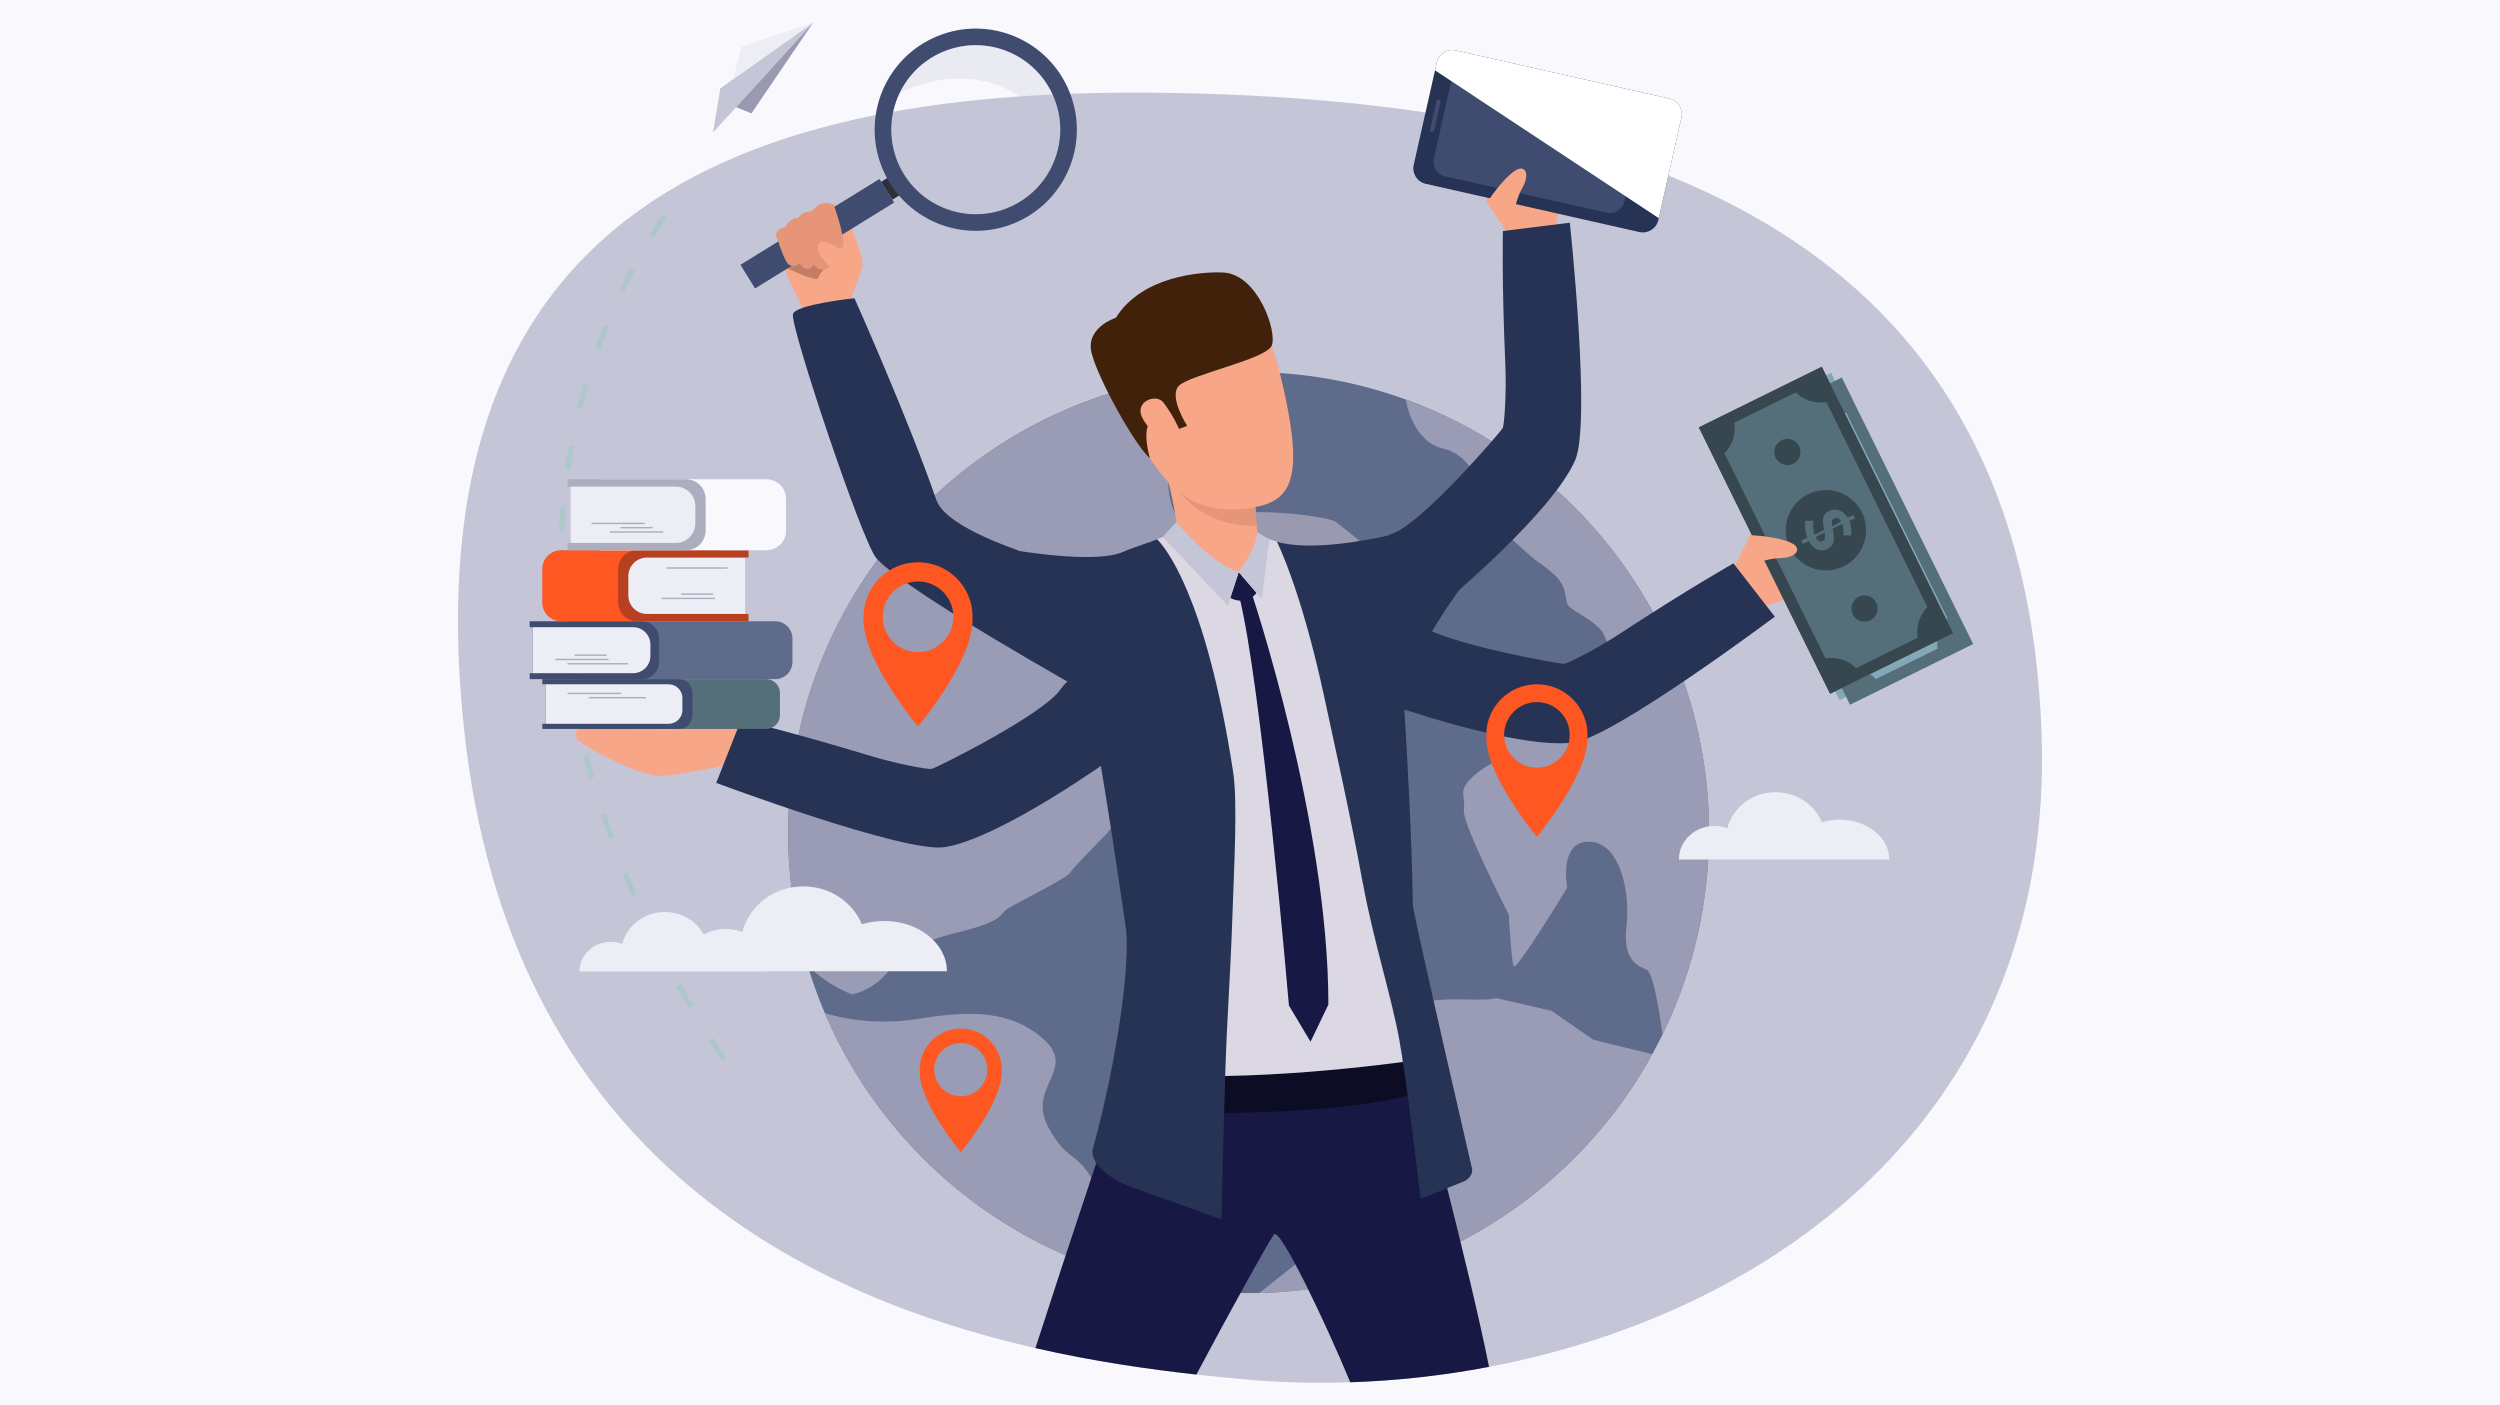 <?xml version="1.0" encoding="UTF-8"?>
<svg xmlns="http://www.w3.org/2000/svg" version="1.1" viewBox="0 0 1071 602">
  <!-- Generator: Adobe Illustrator 29.6.1, SVG Export Plug-In . SVG Version: 2.1.1 Build 9)  -->
  <defs>
    <style>
      .st0 {
        fill: #84a8b8;
      }

      .st1 {
        fill: #e69578;
      }

      .st2 {
        fill: #acadbe;
      }

      .st3, .st4 {
        fill: #c4c5d7;
      }

      .st5 {
        fill: #171944;
      }

      .st6 {
        fill: #adc7cc;
      }

      .st7 {
        fill: #f8a688;
      }

      .st4 {
        opacity: .3;
      }

      .st8 {
        fill: #3f4c6f;
      }

      .st9 {
        fill: #263355;
      }

      .st10 {
        fill: #ecedf5;
      }

      .st11 {
        fill: #37474f;
      }

      .st12 {
        fill: #ff5722;
      }

      .st13 {
        fill: #b74020;
      }

      .st14 {
        fill: #999aaf;
      }

      .st15 {
        isolation: isolate;
      }

      .st16 {
        fill: #2d3038;
      }

      .st17 {
        fill: #f9f9fd;
      }

      .st18 {
        fill: #dbd8e3;
      }

      .st19 {
        fill: #5f6b8a;
      }

      .st20 {
        fill: #fff;
        mix-blend-mode: soft-light;
      }

      .st21 {
        fill: #0c0d25;
      }

      .st22 {
        fill: #cf8c6c;
      }

      .st23 {
        fill: #546e7a;
      }

      .st24 {
        fill: #9a9bb5;
      }

      .st25 {
        fill: #c27e65;
      }

      .st26 {
        fill: #42210b;
      }

      .st27 {
        fill: #db9c7c;
      }
    </style>
  </defs>
  <g class="st15">
    <g id="Layer_1">
      <rect class="st17" x="-3.554" y="-7.624" width="1092.704" height="635.293"/>
      <g>
        <path class="st3" d="M637.896,585.575c-19.794,3.769-39.761,5.957-59.443,6.599-15.407.519-30.655.087-45.494-1.273-6.302-.568-13.146-1.236-20.436-2.039-20.189-2.237-43.838-5.586-68.957-11.333-100.884-23.012-225.491-84.349-244.778-265.282C172.964,69.991,344.745,32.766,528.598,40.614c183.865,7.86,338.83,66.898,346.009,273.463,5.585,161.047-111.943,247.745-236.71,271.498Z"/>
        <g>
          <path class="st19" d="M732.141,356.656c0,108.97-88.314,197.306-197.244,197.306-89.269,0-164.695-59.31-189.015-140.686-5.364-17.944-8.241-36.943-8.241-56.621,0-108.97,88.314-197.306,197.256-197.306,3.656,0,7.286.101,10.892.302,103.867,5.655,186.352,91.692,186.352,197.005Z"/>
          <path class="st24" d="M729.286,390.263c-3.261,18.867-9.1,36.641-17.085,53.017l-.011-.002s-3.24-26.319-6.706-27.823c-3.458-1.491-10.486-3.889-8.705-18.458,1.773-14.582-2.674-36.177-15.942-36.429-13.268-.252-9.439,19.686-9.439,19.686,0,0-21.86,36.098-22.919,33.638-1.057-2.471-2.125-22.12-2.125-22.12,0,0-20.046-38.958-19.246-44.813.8-5.855-2.171-7.775,2.173-12.571,4.331-4.787,11.281-8.139,11.281-8.139l.045-13.173,7.216-7.279,12.34-6.839s11.303-.836,18.783-5.38c7.482-4.554,17.026-3.864,14.54-10.979,0,0-4.308-5.221-6.353-10.563-2.057-5.333-13.509-10.092-15.301-12.635-1.793-2.542.274-8.044-6.875-14.001-7.16-5.959-5.329-3.645-10.479-8.252-5.151-4.607-16.778-14.809-17.48-19.395-.692-4.584-5.047-22.447-18.638-25.544-13.603-3.089-16.121-21.058-16.121-21.058,88.231,31.931,143.585,123.423,127.047,219.114Z"/>
          <path class="st24" d="M707.867,451.638c-33.489,61.03-97.634,100.787-168.452,102.324l21.611-17.1s2.53-10.378,3.887-13.904c1.359-3.537,15.845-27.115,15.845-27.115,0,0-.985-20.126.8-30.453,1.787-10.339,10.901-15.749,16.856-28.648,5.947-12.912,35.376-6.74,42.493-9.182l23.748,5.468,17.812,12.31s13.924,3.557,25.4,6.3Z"/>
          <path class="st24" d="M515.902,251.142c-6.784,13.144-24.283,31.477-24.283,31.477,0,0-1.847,10.731-13.241,15.544-11.394,4.838,28.517,39.846,15.213,44.985-13.316,5.139-19.346,13.898-19.346,13.898,0,0-14.585,14.576-15.728,16.762-1.118,2.199-22.562,12.767-26.796,15.456-4.234,2.689-.892,5.215-22.148,10.367-21.243,5.152-23.718,10.769-30.238,17.931-6.52,7.162-14.271,8.432-14.271,8.432,0,0-10.653-3.569-19.183-12.717-5.364-17.944-8.241-36.943-8.241-56.621,0-108.97,88.314-197.306,197.256-197.306,3.656,0,7.286.101,10.892.302-8.417,5.981-33.089,23.925-41.004,33.739-9.597,11.925-.917,31.49,4.422,35.448,5.352,3.958,13.492,9.16,6.696,22.304Z"/>
          <path class="st14" d="M522.248,226.821s15.145,14.279,8.892,22.279c-6.253,8-18.485,19.375-15.844,23.113,2.641,3.738,13.649,11.979,23.386,11.157,9.737-.822,21.875-12.234,31.074-19.724,9.199-7.49,23.389-5.23,25.725-6.884,2.336-1.654,6.564-10.417-3.594-17.851-10.158-7.434-14.823-11.834-19.694-15.345-4.871-3.511-61.221-8.676-49.945,3.254Z"/>
          <path class="st24" d="M486.845,548.05c-7.211-1.806-14.25-3.999-21.082-6.546-51.486-19.192-91.576-58.761-112.395-107.516,0,0,17.474,6.12,39.601,2.542,22.129-3.589,39.938-4.071,54.22,8.79,14.292,12.864-7.236,20.311,1.8,37.364,9.022,17.06,13.456,8.863,22.37,29.581,3.627,8.432,11.012,22.37,15.486,35.784Z"/>
        </g>
        <g>
          <path class="st7" d="M320.424,310.797s8.68,5.123,6.008,8.401c-2.673,3.279-6.621,7.197-6.621,7.197l.614-15.597Z"/>
          <path class="st7" d="M247.931,312.16l41.474.305c-3.777-1.958-9.901-5.499-8.676-7.315,1.749-2.591,14.061,2.288,18.978,2.542,4.505.233,11.479.319,15.813,1.343l7.166,1.879-2.876,15.48s-28.442,5.21-34.926,5.993c-10.541,1.275-37.128-14.009-37.761-15.894-1.142-3.401.808-4.334.808-4.334Z"/>
        </g>
        <path class="st7" d="M742.9,243.307s5.702-11.951,6.629-13.749c.928-1.798,5.875-4.517,11.828-7.145,5.953-2.628,15.172-3.513,16.117-2.908.945.605,2.181.778,3.283,3.439,1.102,2.662.571,5.517.571,5.517,0,0,2.9,2.642,1.979,6.112,0,0,2.614,2.611.925,6.381,0,0,2.484,2.617,1.024,5.252,0,0-4.955,2.734-6.496,4.275-1.541,1.542-15.313,7.098-26.305,10.296,0,0-8.33-1.071-9.554-17.471Z"/>
        <path class="st22" d="M760.848,237.701s-.288,6.645-1.313,8.47c-1.024,1.825,13.087,6.887,13.087,6.887,0,0-3.707-14.791-11.773-15.357Z"/>
        <path class="st9" d="M674.122,318.089c17.249-2.257,86.205-53.907,86.205-53.907l-17.708-22.829s-18.067,10.087-49.3,30.521c-8.863,5.798-21.449,12.326-23.285,12.486-1.835.159-52.35-8.836-62.532-17.21-3.986-3.278-17.606-9.772-29.454-11.844-11.842-2.075-19.162,7.98-19.162,7.98-8.762,27.812,34.645,37.992,34.645,37.992,0,0,56.415,19.973,80.59,16.81Z"/>
        <path class="st9" d="M614.424,305.322s-52.298-8.129-70.752,4.917c-9.243,6.535,21.717-31.338,21.717-31.338l49.035,26.421Z"/>
        <path class="st27" d="M775.886,220.135s-14.925,7.029-14.091,9.574c.835,2.545,2.685,2.973,2.685,2.973l-4.832,5.681s-1.076,5.568,5.301,5.113c0,0-1.544,5.095,4.562,3.923,0,0,.481,3.817,3.404,3.773,2.923-.044,12.339-4.964,12.339-4.964,0,0,1.522-1.933-1.024-5.252,0,0,1.833-3.516-.925-6.381,0,0,1.027-3.045-1.979-6.112,0,0,1.759-6.968-3.854-8.956,0,0-.961.329-1.588.63Z"/>
        <path class="st9" d="M404.707,362.913c-17.188,2.68-97.872-27.518-97.872-27.518l10.584-26.885s20.172,4.605,55.886,15.441c10.135,3.074,24.047,5.804,25.853,5.442,1.806-.363,47.761-23.188,55.182-34.085,2.905-4.266,14.153-14.326,24.943-19.642,10.782-5.319,20.631,2.276,20.631,2.276,16.219,24.231-22.582,46.196-22.582,46.196,0,0-48.535,35.019-72.626,38.775Z"/>
        <path class="st7" d="M364.179,129.008s4.56-12.432,5.197-14.352c.637-1.92-.876-7.36-3.158-13.456-2.282-6.095-8.092-13.308-9.185-13.561-1.093-.253-2.081-1.017-4.754.055-2.673,1.073-4.343,3.448-4.343,3.448,0,0-3.917-.227-5.754,2.856,0,0-3.694-.045-5.209,3.798,0,0-3.608.053-4.471,2.939,0,0,1.508,5.455,1.483,7.636-.025,2.18,5.628,15.916,11.025,26.014,0,0,6.588,5.21,19.17-5.376Z"/>
        <path class="st25" d="M355.643,112.25s-4.55,4.851-5.139,6.86c-.589,2.009-14.071-4.548-14.071-4.548,0,0,13.166-7.686,19.209-2.312Z"/>
        <path class="st7" d="M645.671,99.728s-7.362-11.006-8.434-12.721c-1.071-1.716-.883-7.359-.103-13.821.781-6.461,4.727-14.842,5.729-15.346,1.003-.504,1.783-1.479,4.633-1.068,2.851.412,5.034,2.326,5.034,2.326,0,0,3.752-1.145,6.264,1.418,0,0,3.579-.915,5.957,2.463,0,0,3.518-.8,5.038,1.801,0,0-.18,5.657.358,7.77.539,2.112-1.717,16.794-4.581,27.881,0,0-5.174,6.617-19.897-.703Z"/>
        <path class="st22" d="M650.015,81.429s5.565,3.641,6.61,5.454c1.046,1.813,12.602-7.738,12.602-7.738,0,0-14.607-4.364-19.213,2.284Z"/>
        <path class="st5" d="M637.896,585.575c-19.794,3.769-39.761,5.957-59.443,6.599-10.811-26.151-30.173-66.515-32.668-63.351-2.162,2.756-19.287,33.777-33.262,60.039-20.189-2.237-43.838-5.586-68.957-11.333,15.358-47.569,34.905-106.348,46.791-139.444,11.206-31.206,115.748,17.031,115.748,17.031,0,0,23.994,90.676,31.791,130.46Z"/>
        <path class="st18" d="M446.047,255.791c-4.917-1.266,29.011-15.366,42.052-21.372,6.029-2.787,10.635-4.756,11.598-4.883,3.052-.403,41.063.615,41.063.615,0,0,5.543,1.482,11.253,3.643,9.748,3.686,24.936,9.449,35.85,13.753,3.53,1.388,7.947,3.293,11.626,4.924.451,12.869.642,26.679.567,41.469,0,0,.248,32.28,2.302,64.749-1.187,7.469.281,24.525.281,24.525.652,16.23,3.603,32.737,4.707,41.994,1.753,14.563,5.192,35.229,5.192,35.229l-17.846,8.765-80.5,4.792-25.652-5.012s-2.962-64.81-4.631-83.595c-1.602-18.1-6.931-58.044-7.864-60.716,0,0-1.681-61.591-29.998-68.88Z"/>
        <path class="st21" d="M609.642,453.736s-54.939,8.516-103.663,7.145l1.094,15.885s72.551,1.918,105.879-10.341l-3.31-12.689Z"/>
        <path class="st9" d="M630.362,499.551s-20.692-89.182-25.117-111.437c-.246-27.583-2.746-70.288-3.771-86.846.042-.041.042-.082,0-.123-.245-4.304-.409-6.803-.409-6.803.041-4.714-.451-11.558-1.106-19.181v-.41c-.082-.902-.164-1.845-.246-2.787-.287-3.074-.573-6.189-.901-9.303-.328-3.689-.696-7.377-1.065-10.944-.901-9.303-1.721-17.664-1.885-22.582,0,0-.328.082-.983.205,0,0-.041,0-.082.041-5.696,1.312-32.902,7.172-47.776,2.664,0,0,10.448,20.492,20.446,67.256,3.81,17.952,10.735,48.157,16.349,79.059h.041c4.425,24.386,12.457,49.141,15.733,67.829.328,1.926.697,4.098,1.066,6.516.123.738.246,1.476.328,2.254.491,3.238,1.024,6.722,1.516,10.41.205,1.311.369,2.664.574,4.016,2.786,20.698,5.532,44.14,5.532,44.14l9.301-3.729,8.686-3.484c3.196-1.148,4.835-4.016,3.769-6.762Z"/>
        <path class="st9" d="M375.548,239.307c-6.026-6.524-37.048-99.451-35.86-104.71.941-4.164,26.357-6.841,26.357-6.841,0,0,22.979,51.403,35.065,86.37,4.414,12.771,40.134,22.852,35.021,21.858-4.215-.82,33.032,6.145,45.345.284,2.251-1.075,12.193-4.312,14.211-5.241,2.891,2.803,20.728,22.852,32.578,99.581,1.997,12.93.418,40.717-.357,63.36-.826,24.156-2.281,43.066-2.911,63.263-1.241,39.793-1.717,65.098-1.717,65.098l-40.229-14.384c-6.582-2.746-16.722-9.288-14.791-16.155,7.336-26.093,15.785-70.394,14.259-92.741,0,0-12.941-90.756-17.245-102.544,0,0-76.159-42.51-89.726-57.197Z"/>
        <path class="st7" d="M501.84,133.083s33.759-25.215,46.254,25.861c12.495,51.076,5.124,58.817-21.882,59.141-27.006.324-38.477-30.854-46.236-45.19-7.759-14.336,10.12-33.955,21.864-39.813Z"/>
        <path class="st26" d="M492.616,196.325s-4.079-13.425,1.151-16.315c5.229-2.89,10.407,4.038,10.407,4.038l4.433-1.572s-8.05-12.448-3.638-17.15c4.411-4.701,37.13-11.374,39.779-17.147,2.65-5.774-5.883-30.732-20.699-31.434-9.485-.45-34.877,1.486-46.01,19.395,0,0-13.061,4.127-10.431,14.983,2.63,10.856,18.303,39.249,25.008,45.202Z"/>
        <path class="st7" d="M498.413,172.427c-2.983-3.945-12.271-.595-9.226,6.157s14.055,15.285,16.592,12.325c2.537-2.959-3.25-13.042-7.365-18.482Z"/>
        <path class="st7" d="M503.467,233.315s3.278-3.11-3.522-28.998c-1.819-6.931,37.588,5.823,37.588,5.823,0,0,.051,3.115.243,7.05.073,1.425.164,2.962.277,4.495.09,1.209.192,2.414.316,3.562h.006c.135,1.317.294,2.561.486,3.658.265,1.549,1.374,4.229,1.752,4.964,2.012,3.884-22.276,8.616-37.146-.554Z"/>
        <path class="st5" d="M530.672,245.088l7.623,8.896s-3.711,5.757-11.249,2.215l3.626-11.112Z"/>
        <path class="st5" d="M536.328,254.497s32.747,97.887,32.757,175.839l-7.651,15.95-9.258-15.518s-11.792-138.623-21.506-176.126l5.658-.144Z"/>
        <path class="st7" d="M537.54,235.83l-6.869,9.258s-12.151-1.497-16.103-7.519c-3.952-6.022,22.971-1.738,22.971-1.738Z"/>
        <path class="st3" d="M538.727,228.061s-.409,6.724-8.056,17.027l9.919,11.574,3.17-25.647-5.033-2.954Z"/>
        <path class="st3" d="M503.913,223.609s14.304,17.52,26.758,21.479l-4.678,14.338-27.911-29.373,5.831-6.443Z"/>
        <path class="st9" d="M674.836,197.062c6.867-15.987-2.322-101.664-2.322-101.664l-28.666,3.573s-.554,20.689,1.063,57.984c.458,10.583-.356,24.741-1.156,26.401-.8,1.66-34.325,40.511-46.722,44.993-4.853,1.754-17.39,10.152-25.22,19.284-7.83,9.125-2.924,20.555-2.924,20.555,19.433,21.737,50.348-10.397,50.348-10.397,0,0,45.974-38.32,55.599-60.728Z"/>
        <path class="st9" d="M633.38,241.886s-33.691,40.828-31.899,63.36c.898,11.286-15.85-34.679-15.85-34.679l47.749-28.681Z"/>
        <path class="st1" d="M538.37,225.247c-23.169.469-32.535-14.033-32.535-14.033,13.345,10.849,31.941,5.976,31.941,5.976.073,1.425.164,2.962.277,4.495.09,1.209.192,2.414.316,3.562Z"/>
        <path class="st10" d="M788.08,351.142c-2.671,0-5.227.394-7.581,1.114-3.105-7.533-10.816-12.868-19.842-12.868-10.031,0-18.442,6.593-20.702,15.469-1.733-.655-3.621-1.017-5.6-1.017-8.35,0-15.12,6.436-15.12,14.375h90.146c0-9.429-9.536-17.074-21.3-17.074Z"/>
        <path class="st12" d="M680.093,314.831c0-11.977-9.707-21.687-21.682-21.687-11.974,0-21.681,9.71-21.681,21.687,0,.413.014.824.037,1.232h-.037c0,16.511,21.681,42.388,21.681,42.388,0,0,21.682-25.876,21.682-42.388h-.037c.023-.408.037-.819.037-1.232ZM658.411,328.881c-7.757,0-14.046-6.291-14.046-14.05s6.289-14.05,14.046-14.05c7.758,0,14.046,6.29,14.046,14.05s-6.289,14.05-14.046,14.05Z"/>
        <path class="st12" d="M429.164,458.242c0-9.71-7.869-17.581-17.576-17.581-9.707,0-17.576,7.871-17.576,17.581,0,.335.012.668.03.999h-.03c0,13.385,17.576,34.362,17.576,34.362,0,0,17.576-20.977,17.576-34.362h-.03c.018-.331.03-.664.03-.999ZM411.588,469.632c-6.288,0-11.386-5.1-11.386-11.39,0-6.29,5.098-11.39,11.386-11.39,6.289,0,11.387,5.099,11.387,11.39,0,6.29-5.098,11.39-11.387,11.39Z"/>
        <path class="st12" d="M416.654,264.235c0-12.904-10.458-23.365-23.36-23.365-12.901,0-23.36,10.461-23.36,23.365,0,.446.015.888.04,1.328h-.04c0,17.79,23.36,45.668,23.36,45.668,0,0,23.36-27.879,23.36-45.668h-.04c.025-.44.04-.882.04-1.328ZM393.294,279.372c-8.358,0-15.133-6.777-15.133-15.137,0-8.36,6.776-15.137,15.133-15.137,8.358,0,15.133,6.777,15.133,15.137,0,8.36-6.775,15.137-15.133,15.137Z"/>
        <g>
          <polygon class="st3" points="348.415 9.612 305.47 56.744 308.586 37.827 348.415 9.612"/>
          <polygon class="st10" points="348.415 9.612 317.704 20.035 314.069 33.943 348.415 9.612"/>
          <polygon class="st14" points="315.346 45.905 321.922 48.584 348.415 9.612 315.346 45.905"/>
        </g>
        <path class="st6" d="M309.499,454.396c-.022-.03-2.282-3.096-5.909-8.662l1.862-1.214c3.587,5.504,5.812,8.525,5.834,8.555l-1.787,1.321ZM294.955,431.772c-1.732-2.943-3.472-5.985-5.169-9.041l1.943-1.08c1.688,3.04,3.418,6.065,5.141,8.992l-1.915,1.128ZM282.098,408.25c-1.57-3.096-3.116-6.238-4.597-9.339l2.005-.958c1.473,3.085,3.012,6.211,4.573,9.291l-1.982,1.006ZM270.711,383.992c-1.379-3.189-2.731-6.418-4.018-9.599l2.06-.833c1.28,3.165,2.625,6.378,3.998,9.55l-2.04.883ZM260.844,359.08c-1.175-3.264-2.319-6.574-3.399-9.836l2.109-.699c1.074,3.244,2.212,6.535,3.38,9.782l-2.09.752ZM252.61,333.582c-.953-3.334-1.87-6.714-2.724-10.043l2.153-.553c.849,3.31,1.76,6.669,2.708,9.985l-2.137.611ZM246.17,307.573c-.709-3.388-1.374-6.825-1.98-10.217l2.187-.391c.602,3.371,1.263,6.787,1.967,10.154l-2.174.455ZM241.702,281.15c-.442-3.446-.833-6.926-1.16-10.343l2.212-.213c.326,3.395.713,6.85,1.152,10.272l-2.204.284ZM239.404,254.45c-.148-3.458-.238-6.96-.267-10.406l2.222-.019c.028,3.421.118,6.896.265,10.329l-2.221.095ZM241.681,227.755l-2.219-.107c.167-3.464.4-6.959.692-10.389l2.213.188c-.289,3.403-.521,6.87-.686,10.308ZM244.228,201.286l-2.199-.32c.498-3.419,1.068-6.876,1.697-10.275l2.185.405c-.623,3.371-1.19,6.799-1.683,10.19ZM249.362,175.203l-2.155-.538c.836-3.351,1.751-6.734,2.719-10.052l2.133.622c-.96,3.291-1.867,6.645-2.697,9.968ZM257.096,149.769l-2.09-.754c1.172-3.252,2.424-6.525,3.72-9.725l2.06.835c-1.286,3.174-2.527,6.419-3.689,9.644ZM267.35,125.243l-2.005-.958c1.483-3.104,3.054-6.236,4.666-9.306l1.967,1.033c-1.6,3.047-3.157,6.152-4.629,9.231ZM279.96,101.836l-1.904-1.146c1.778-2.954,3.638-5.922,5.528-8.82l1.862,1.214c-1.876,2.876-3.722,5.821-5.486,8.752Z"/>
        <g>
          <path class="st23" d="M253.465,290.949h80.644v21.327h-80.644c-3.248,0-5.885-2.637-5.885-5.885v-9.556c0-3.248,2.637-5.885,5.885-5.885Z" transform="translate(581.689 603.225) rotate(180)"/>
          <path class="st8" d="M233.73,293.145v16.936h-1.414v2.196h58.454c3.25,0,5.884-2.635,5.884-5.886v-9.555c0-3.251-2.635-5.886-5.884-5.886h-58.454v2.195h1.414Z"/>
          <path class="st10" d="M239.617,293.144h52.723v16.937h-52.722c-3.248,0-5.885-2.637-5.885-5.885v-5.166c0-3.248,2.637-5.885,5.885-5.885Z" transform="translate(526.07 603.225) rotate(180)"/>
          <path class="st19" d="M251.207,266.147h88.283v24.802h-88.283c-4.081,0-7.394-3.313-7.394-7.394v-10.013c0-4.081,3.313-7.395,7.395-7.395Z" transform="translate(583.303 557.095) rotate(180)"/>
          <path class="st8" d="M228.152,268.7v19.697h-1.218v2.553h48.016c4.083,0,7.394-3.311,7.394-7.396v-10.012c0-4.084-3.31-7.396-7.394-7.396h-48.016v2.553h1.218Z"/>
          <path class="st10" d="M235.548,268.699h43.08v19.697h-43.08c-4.081,0-7.395-3.313-7.395-7.395v-4.907c0-4.081,3.313-7.395,7.395-7.395Z" transform="translate(506.782 557.095) rotate(180)"/>
          <path class="st12" d="M240.318,235.734h67.099v30.407h-67.099c-4.417,0-8.003-3.586-8.003-8.003v-14.402c0-4.417,3.586-8.003,8.003-8.003Z"/>
          <path class="st13" d="M319.438,238.865v24.148h1.228v3.13h-47.84c-4.419,0-8.002-3.583-8.002-8.004v-14.401c0-4.42,3.583-8.004,8.002-8.004h47.84v3.13h-1.228Z"/>
          <path class="st10" d="M277.133,238.864h42.304v24.148h-42.304c-4.39,0-7.955-3.564-7.955-7.955v-8.238c0-4.39,3.564-7.955,7.955-7.955Z"/>
          <path class="st17" d="M265.583,205.32h71.149v30.407h-71.149c-4.643,0-8.413-3.77-8.413-8.413v-13.581c0-4.643,3.77-8.413,8.413-8.413Z" transform="translate(593.903 441.047) rotate(180)"/>
          <path class="st2" d="M244.436,208.451v24.148h-1.301v3.13h50.746c4.646,0,8.412-3.767,8.412-8.414v-13.58c0-4.647-3.766-8.414-8.412-8.414h-50.746v3.13h1.301Z"/>
          <path class="st10" d="M252.815,208.45h45.062v24.148h-45.062c-4.624,0-8.378-3.754-8.378-8.378v-7.392c0-4.624,3.754-8.378,8.378-8.378Z" transform="translate(542.315 441.047) rotate(180)"/>
          <rect class="st2" x="243.135" y="296.758" width="22.837" height=".605" transform="translate(509.107 594.121) rotate(180)"/>
          <rect class="st2" x="252.292" y="298.598" width="24.386" height=".605" transform="translate(528.97 597.8) rotate(180)"/>
          <rect class="st2" x="237.868" y="282.211" width="22.836" height=".605" transform="translate(498.572 565.026) rotate(180)"/>
          <rect class="st2" x="246.174" y="280.371" width="13.755" height=".605" transform="translate(506.103 561.347) rotate(180)"/>
          <rect class="st2" x="243.083" y="284.05" width="26.017" height=".605" transform="translate(512.183 568.705) rotate(180)"/>
          <rect class="st2" x="283.475" y="256.053" width="22.836" height=".605" transform="translate(589.786 512.711) rotate(180)"/>
          <rect class="st2" x="291.78" y="254.213" width="13.755" height=".605" transform="translate(597.316 509.032) rotate(180)"/>
          <rect class="st2" x="261.296" y="227.608" width="22.836" height=".605" transform="translate(545.429 455.82) rotate(180)"/>
          <rect class="st2" x="253.406" y="223.929" width="22.837" height=".605" transform="translate(529.649 448.463) rotate(180)"/>
          <rect class="st2" x="265.837" y="225.768" width="13.755" height=".605" transform="translate(545.429 452.142) rotate(180)"/>
          <rect class="st2" x="285.65" y="243.035" width="26.016" height=".605" transform="translate(597.316 486.676) rotate(180)"/>
        </g>
        <g>
          <g>
            <rect class="st0" x="756.854" y="166.204" width="58.738" height="127.232" transform="translate(-20.585 371.327) rotate(-26.242)"/>
            <path class="st0" d="M838.506,269.481l-.001.001-4.753-9.647-42.631-86.52.001-.001-4.497-9.127-2.177-4.418-.001.001-4.418,2.178-9.643,4.754-25.082,12.365-9.124,4.498-4.417,2.178-.001 0,6.931,14.065,42.631,86.52,6.674,13.545.001-0,4.417-2.177,9.644-4.754,25.081-12.364,9.124-4.498,4.418-2.178.001-.001-2.177-4.418ZM786.019,284.713l-43.273-87.824c3.402-3.434,4.972-8.338,4.172-13.126l26.386-13.008c3.433,3.402,8.335,4.974,13.122,4.174l43.274,87.825c-3.402,3.434-4.973,8.337-4.173,13.126l-26.385,13.007c-3.432-3.402-8.335-4.974-13.123-4.174Z"/>
          </g>
          <g>
            <rect class="st0" x="761.412" y="168.192" width="58.738" height="127.232" transform="translate(-20.994 373.55) rotate(-26.242)"/>
            <path class="st23" d="M843.064,271.468l-.001.001-4.753-9.647-42.631-86.52.001-0-4.497-9.127-2.177-4.418-.001.001-4.418,2.178-9.643,4.754-25.082,12.365-9.124,4.498-4.417,2.178-.001 0,6.931,14.065,42.631,86.52,6.674,13.545 0-0,4.417-2.178,9.644-4.754,25.081-12.364,9.124-4.498,4.417-2.178.001-.001-2.177-4.418ZM790.578,286.7l-43.274-87.824c3.402-3.434,4.973-8.337,4.172-13.126l26.386-13.008c3.433,3.402,8.335,4.974,13.122,4.174l43.274,87.825c-3.402,3.434-4.973,8.337-4.172,13.126l-26.385,13.007c-3.433-3.402-8.335-4.974-13.123-4.174Z"/>
          </g>
          <rect class="st23" x="752.862" y="163.541" width="58.739" height="127.232" transform="translate(-19.819 369.29) rotate(-26.242)"/>
          <ellipse class="st11" cx="782.231" cy="227.157" rx="17.21" ry="17.206" transform="translate(543.682 1005.99) rotate(-89.164)"/>
          <path class="st11" d="M801.234,265.723c-2.781,1.371-6.147.227-7.518-2.554-1.37-2.782-.227-6.148,2.554-7.519,2.781-1.371,6.147-.227,7.517,2.554,1.371,2.782.228,6.148-2.553,7.519Z"/>
          <path class="st11" d="M768.193,198.665c-2.781,1.371-6.147.227-7.518-2.554-1.37-2.782-.227-6.148,2.554-7.519,2.781-1.371,6.147-.227,7.517,2.554,1.371,2.782.228,6.148-2.553,7.519Z"/>
          <path class="st23" d="M789.584,229.275c.065-.152.112-.399.142-.743.029-.344.04-.738.03-1.182-.009-.444-.052-.916-.13-1.417-.077-.5-.206-.995-.387-1.484l-4.162,2.052.152.673c.186.945.319,1.821.399,2.63.079.808.043,1.544-.109,2.207-.152.663-.433,1.255-.844,1.777-.411.521-1.009.976-1.795,1.364-.882.435-1.713.65-2.493.646-.78-.005-1.503-.177-2.168-.516-.666-.34-1.275-.817-1.827-1.432-.552-.615-1.038-1.308-1.458-2.078l-2.647,1.305-.711-1.444,2.671-1.317c-.473-1.162-.784-2.37-.933-3.623-.149-1.253-.132-2.462.051-3.629l3.586.057c-.066.192-.125.495-.18.911-.054.415-.073.893-.056,1.433.017.54.07,1.122.159,1.747.088.624.242,1.241.463,1.85l4.138-2.04c-.039-.16-.074-.322-.105-.487-.032-.164-.058-.33-.081-.498-.179-.929-.284-1.759-.316-2.491-.032-.732.034-1.388.197-1.966.163-.579.432-1.085.807-1.519.373-.434.89-.813,1.548-1.137.802-.395,1.589-.609,2.361-.64.772-.032,1.503.086,2.193.354.69.268,1.329.676,1.918,1.223.589.547,1.105,1.19,1.548,1.928l2.454-1.21.711,1.444-2.43,1.198c.441,1.098.705,2.18.791,3.244.086,1.064.062,2.048-.071,2.951l-3.418-.14ZM785.739,222.078c-.546.269-.866.661-.961,1.176-.095.515-.065,1.214.09,2.094l3.897-1.921c-.847-1.477-1.856-1.926-3.027-1.349ZM780.802,231.78c.545-.269.859-.703.943-1.302.083-.599.055-1.363-.083-2.292l-3.873,1.909c.886,1.677,1.89,2.239,3.013,1.685Z"/>
          <path class="st11" d="M834.514,266.818l-.001 0-4.754-9.647-42.631-86.52c0-0.0.001-0.0.001-0l-4.496-9.127-2.177-4.418-.001.001-4.418,2.178-9.643,4.754-25.082,12.365-9.124,4.498-4.417,2.177-0.0 0,6.931,14.065,42.631,86.52,6.674,13.545 0-0,4.417-2.177,9.644-4.754,25.081-12.364,9.124-4.498,4.418-2.178.001-.001-2.177-4.418ZM782.027,282.05l-43.274-87.824c3.402-3.434,4.973-8.338,4.173-13.126l26.386-13.008c3.432,3.402,8.334,4.974,13.122,4.174l43.274,87.825c-3.402,3.434-4.973,8.337-4.172,13.126l-26.384,13.007c-3.433-3.402-8.335-4.974-13.123-4.174Z"/>
        </g>
        <g>
          <path class="st9" d="M623.682,21.599l91.491,20.653c3.683.823,5.983,4.481,5.151,8.149l-9.721,43.057-.176.789c-.823,3.684-4.48,5.985-8.148,5.152l-91.491-20.652c-3.683-.823-5.983-4.481-5.15-8.15l9.117-40.468.767-3.38c.835-3.681,4.48-5.985,8.16-5.15Z"/>
          <path class="st8" d="M641.071,17.779h35.882c3.517,0,6.373,2.856,6.373,6.373v70.902c0,3.518-2.856,6.373-6.373,6.373h-35.884c-3.517,0-6.373-2.856-6.373-6.373V24.154c0-3.518,2.856-6.374,6.374-6.374Z" transform="translate(455.816 689.334) rotate(-77.285)"/>
          <path class="st8" d="M615.358,43.388l-2.731,12.105c-.112.495.199.987.694,1.099h0c.495.112.987-.199,1.099-.694l2.731-12.105c.112-.495-.199-.987-.694-1.099h0c-.495-.112-.987.199-1.099.694Z"/>
          <path class="st8" d="M707.986,65.742c2.14.483,3.402,2.97,2.819,5.553-.583,2.584-2.791,4.287-4.931,3.804-2.14-.483-3.402-2.969-2.819-5.553.583-2.584,2.791-4.287,4.931-3.804Z"/>
          <path class="st20" d="M623.682,21.599l91.491,20.653c3.683.823,5.983,4.481,5.151,8.149l-9.721,43.057-95.849-63.33.767-3.38c.835-3.681,4.48-5.985,8.16-5.15Z"/>
        </g>
        <g>
          <rect class="st8" x="315.121" y="94.165" width="69.99" height="11.901" transform="translate(700.598 1.29) rotate(148.295)"/>
          <rect class="st16" x="379.609" y="76.225" width="3.739" height="9.033" transform="translate(748.465 -51.039) rotate(148.297)"/>
          <path class="st8" d="M377.869,71.821c8.973,22.175,34.219,32.876,56.388,23.901,22.17-8.975,32.867-34.227,23.895-56.402-8.973-22.175-34.218-32.876-56.388-23.901-22.17,8.975-32.867,34.227-23.895,56.402ZM384.461,69.152c-3.98-9.836-3.329-20.396.928-29.263,3.764-7.841,10.347-14.357,19.043-17.877,18.529-7.501,39.629,1.443,47.128,19.976,2.302,5.689,3.055,11.62,2.457,17.326-0.0 0-0.0.001-0.0.001-1.349,12.882-9.586,24.615-22.427,29.814-18.529,7.501-39.629-1.443-47.129-19.976Z"/>
          <path class="st4" d="M385.389,39.889s41.354-23.024,68.628,19.426c0,0,0-.001 0-.001.598-5.706-.155-11.637-2.457-17.326-7.499-18.533-28.599-27.477-47.128-19.976-8.696,3.52-15.279,10.036-19.043,17.877Z"/>
        </g>
        <path class="st7" d="M749.974,229.287s11.315.379,17.402,3.3c1.377.661,2.59,1.552,2.496,3.08-.094,1.528-2.426,3.331-7.336,3.417-4.91.087-11.217,2.445-11.217,2.445,0,0-5.072-1.39-1.346-12.242Z"/>
        <path class="st7" d="M637.231,86.485s6.103-9.538,11.722-13.282c1.271-.846,2.657-1.435,3.922-.574,1.265.861,1.624,3.787-.808,8.054-2.433,4.267-3.626,10.895-3.626,10.895,0,0-3.785,3.653-11.21-5.093Z"/>
        <path class="st1" d="M357.692,89.215s5.406,15.59,3.003,16.771c-2.402,1.182-4.002.157-4.002.157l-.684,7.427s-3.229,4.661-7.361-.218c0,0-2.564,4.666-5.993-.522,0,0-3.065,2.324-5.077.201-2.012-2.122-5.075-12.297-5.075-12.297,0,0-.221-2.857,3.932-3.357,0,0,1.553-3.985,5.529-4.015,0,0,1.368-2.803,5.663-2.796,0,0,4.062-5.553,9.407-2.928,0,0,.437.917.66,1.576Z"/>
        <path class="st7" d="M369.259,114.149s-8.179-7.83-14.522-10.143c-1.435-.523-2.92-.769-3.947.366-1.026,1.135-.686,4.064,2.684,7.636,3.37,3.573,6.091,9.733,6.091,9.733,0,0,4.539,2.657,9.694-7.593Z"/>
        <path class="st10" d="M378.774,394.552c-3.371,0-6.597.497-9.568,1.406-3.918-9.507-13.651-16.24-25.041-16.24-12.66,0-23.276,8.32-26.127,19.523-2.187-.827-4.57-1.284-7.067-1.284-3.44,0-6.665.87-9.452,2.385-3.142-5.718-9.428-9.628-16.685-9.628-8.864,0-16.298,5.826-18.294,13.67-1.531-.579-3.2-.899-4.949-.899-7.379,0-13.362,5.687-13.362,12.704h79.663c0-.03-.003-.059-.003-.089h77.769c0-11.9-12.035-21.548-26.883-21.548Z"/>
      </g>
    </g>
  </g>
</svg>